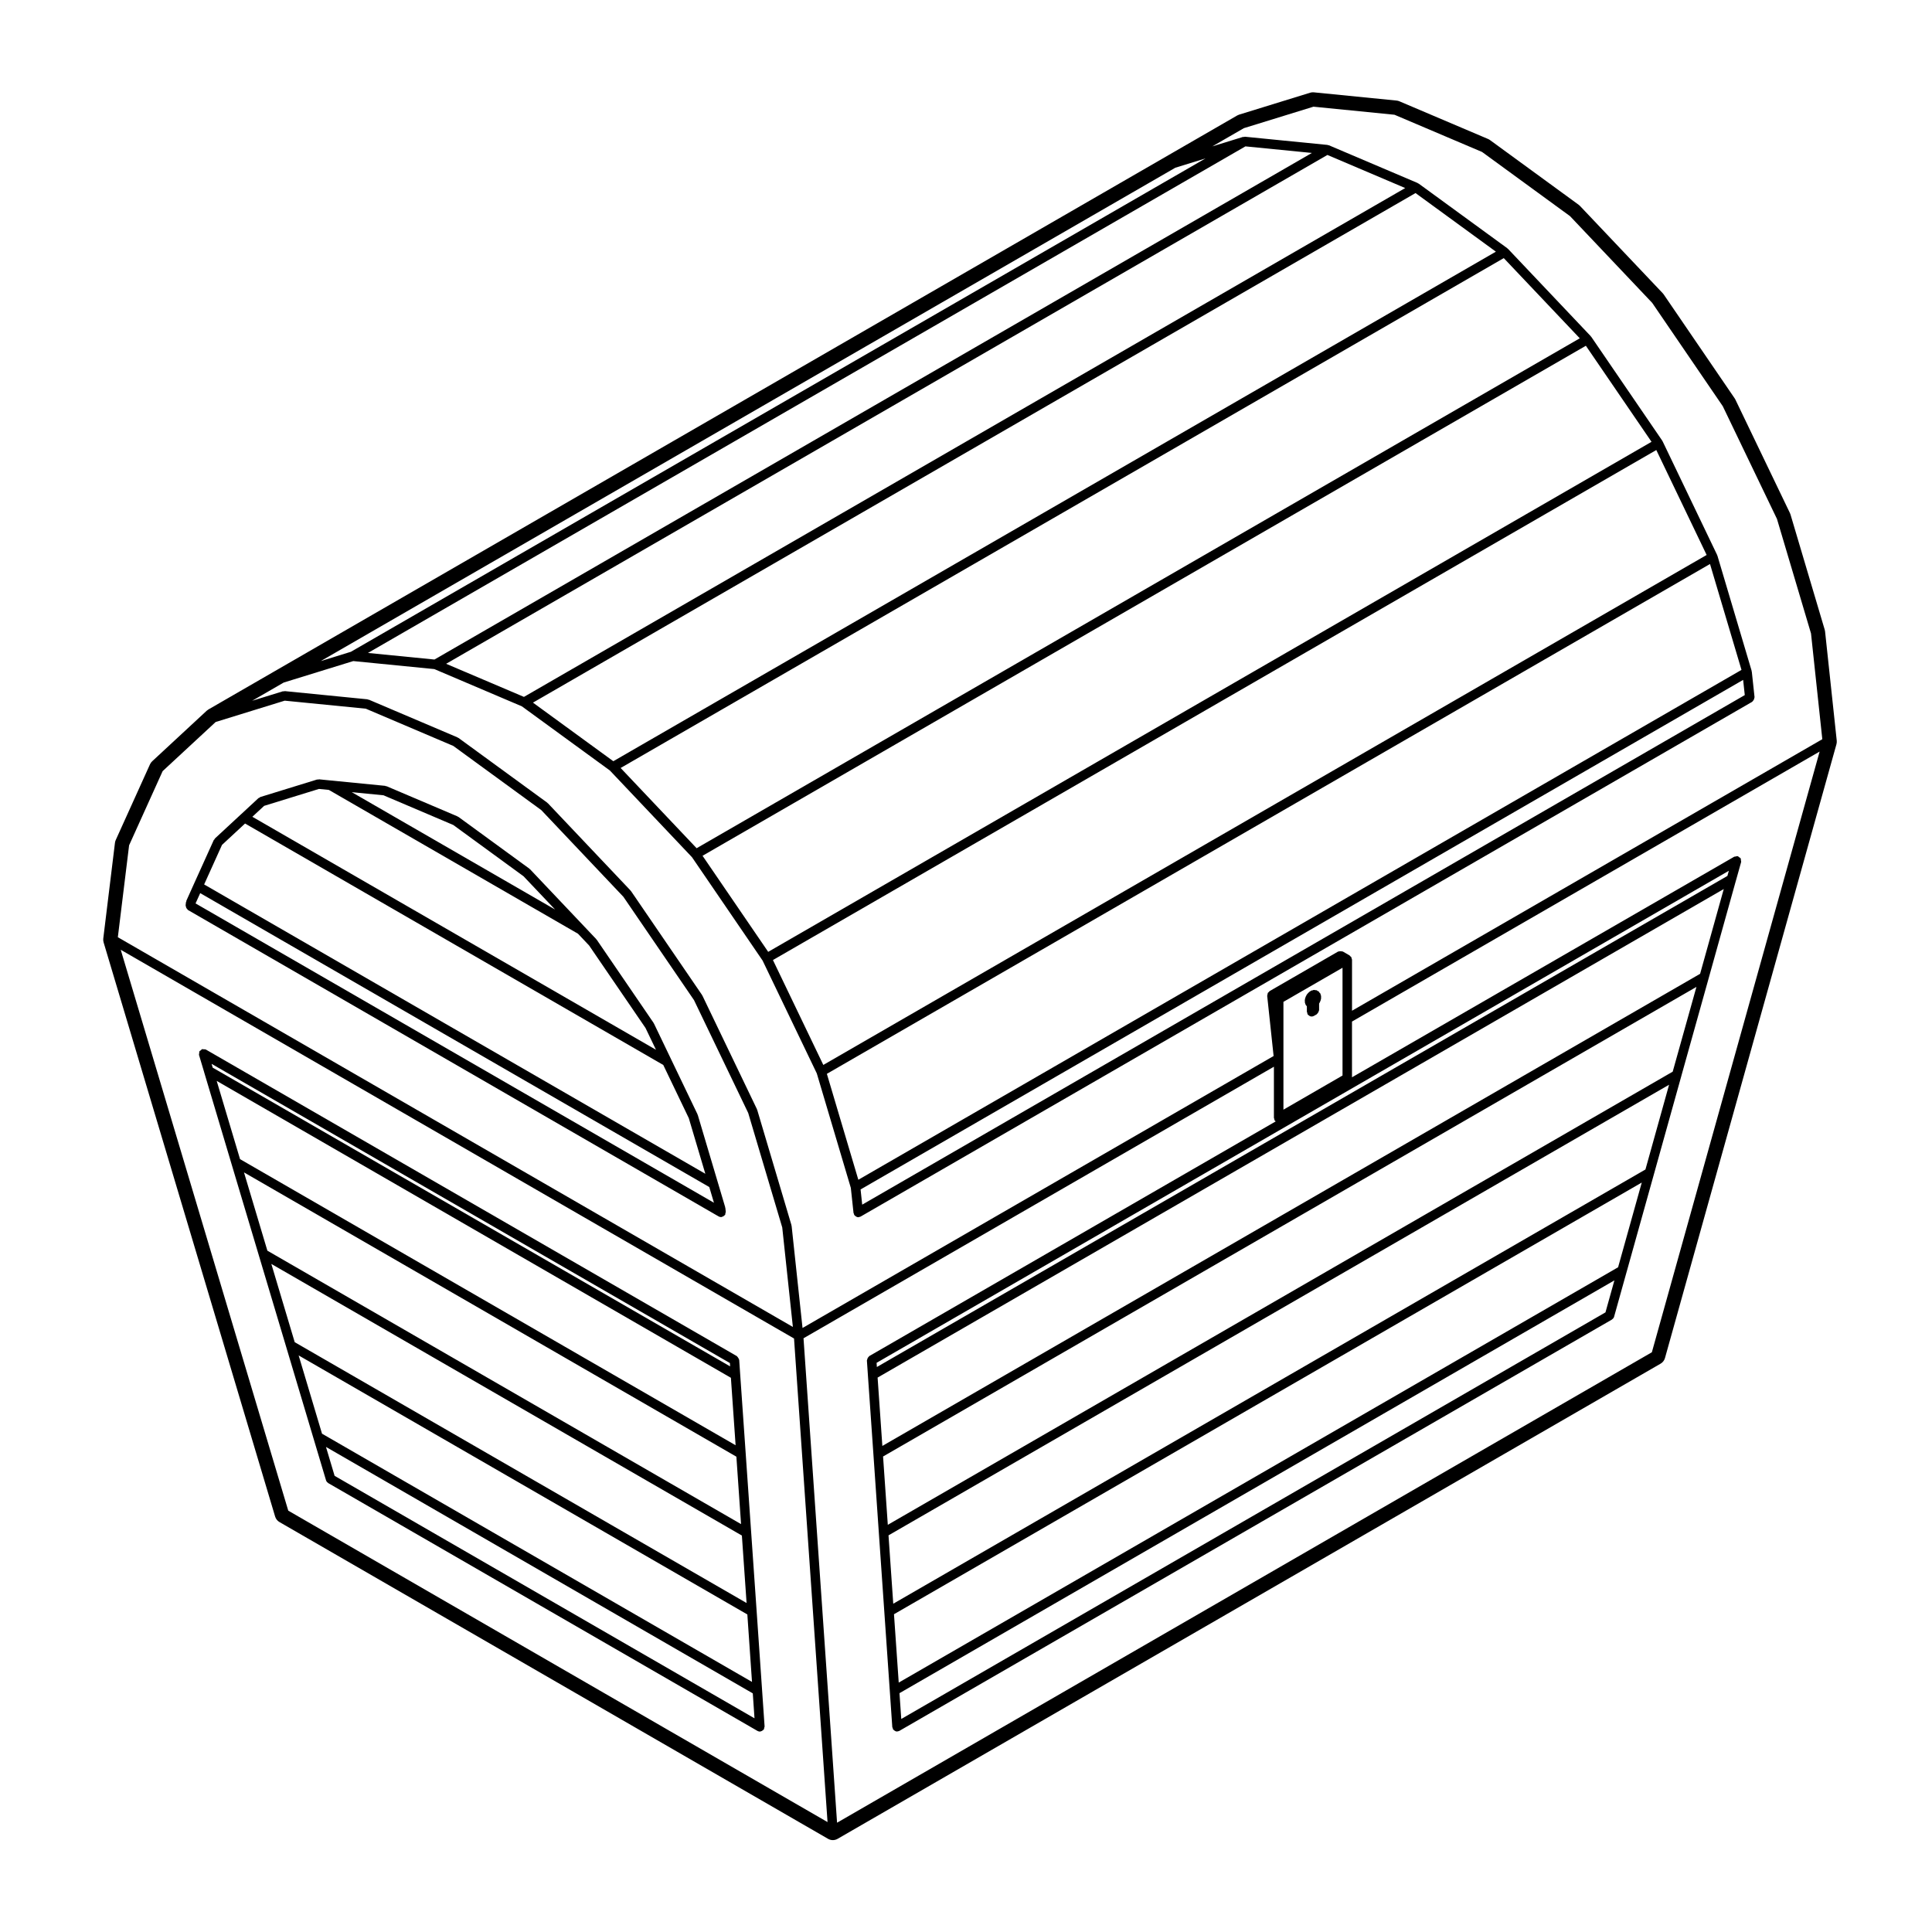 <?xml version="1.0" encoding="UTF-8"?>
<!-- Uploaded to: ICON Repo, www.svgrepo.com, Generator: ICON Repo Mixer Tools -->
<svg fill="#000000" width="800px" height="800px" version="1.1" viewBox="144 144 512 512" xmlns="http://www.w3.org/2000/svg">
 <g>
  <path d="m494.11 408.07-0.035-0.258c-0.012-0.07-0.074-0.098-0.098-0.156-0.016-0.066 0.023-0.133-0.004-0.195l-0.09-0.195c-0.039-0.082-0.121-0.086-0.172-0.145-0.012-0.023-0.031-0.039-0.047-0.066-0.051-0.066-0.039-0.152-0.102-0.207l-0.145-0.133c-0.059-0.051-0.137-0.023-0.195-0.066-0.02-0.016-0.047-0.016-0.066-0.035-0.074-0.039-0.102-0.125-0.18-0.156l-0.18-0.059c-0.09-0.031-0.156 0.031-0.238 0.02-0.098-0.012-0.16-0.09-0.258-0.082l-0.223 0.02c-0.086 0.004-0.109 0.082-0.188 0.102-0.086 0.02-0.16-0.031-0.242 0.012l-0.23 0.105c-0.039 0.016-0.039 0.059-0.074 0.086-0.039 0.02-0.09 0-0.121 0.023l-0.242 0.172c-0.039 0.023-0.031 0.074-0.059 0.105-0.039 0.031-0.09 0.02-0.117 0.051l-0.227 0.23c-0.031 0.035-0.02 0.086-0.047 0.109-0.023 0.039-0.082 0.035-0.105 0.074l-0.188 0.281c-0.016 0.031 0 0.059-0.016 0.09-0.016 0.023-0.047 0.023-0.059 0.051l-0.141 0.297c-0.016 0.031 0.004 0.059-0.004 0.09-0.016 0.023-0.051 0.035-0.059 0.066l-0.047 0.133c-0.004 0.02 0.012 0.035 0.004 0.051-0.004 0.02-0.023 0.023-0.035 0.047l-0.039 0.176c-0.012 0.031 0.02 0.055 0.012 0.086-0.004 0.031-0.039 0.047-0.039 0.074l-0.039 0.293c-0.004 0.066 0.051 0.102 0.051 0.156 0 0.055-0.051 0.105-0.039 0.168l0.031 0.246c0.012 0.051 0.059 0.074 0.07 0.117 0.012 0.051-0.02 0.09-0.004 0.137l0.047 0.117c0.016 0.047 0.055 0.059 0.07 0.102 0.016 0.023 0 0.055 0.012 0.082l0.051 0.086c0.047 0.086 0.125 0.125 0.188 0.195 0.031 0.035 0.02 0.09 0.059 0.121l0.02 0.02v1.426c0 0.117 0.102 0.195 0.125 0.309 0.023 0.109-0.02 0.223 0.039 0.324 0.039 0.07 0.105 0.102 0.156 0.156s0.098 0.102 0.152 0.145c0.23 0.191 0.492 0.324 0.781 0.324 0.215 0 0.434-0.051 0.629-0.168l0.73-0.414c0.051-0.031 0.055-0.102 0.105-0.137 0.133-0.102 0.203-0.223 0.281-0.363 0.09-0.145 0.156-0.266 0.176-0.434 0.012-0.059 0.07-0.102 0.07-0.156v-1.773l0.07-0.105c0.012-0.02 0-0.047 0.012-0.059 0.02-0.031 0.051-0.047 0.066-0.074l0.152-0.297c0.016-0.035-0.012-0.07 0.004-0.105 0.016-0.035 0.066-0.059 0.074-0.105l0.09-0.301c0.012-0.039-0.02-0.07-0.012-0.105 0.012-0.035 0.051-0.059 0.051-0.102l0.039-0.297c0.004-0.059-0.051-0.09-0.051-0.145-0.004-0.066 0.043-0.121 0.035-0.18z"/>
  <path d="m344.52 571-1.453-20.91-1.449-20.895v-0.004l-1.457-20.902-0.266-3.898c0-0.051-0.051-0.074-0.055-0.117-0.023-0.16-0.121-0.277-0.211-0.422-0.098-0.145-0.156-0.289-0.297-0.383-0.031-0.02-0.031-0.066-0.059-0.082l-140.69-81.23h-0.012c-0.176-0.105-0.395-0.074-0.605-0.082-0.121 0-0.238-0.07-0.359-0.035-0.004 0.004-0.016-0.004-0.02-0.004-0.172 0.055-0.25 0.207-0.383 0.312-0.109 0.098-0.266 0.125-0.344 0.266v0.016c-0.082 0.141-0.047 0.312-0.066 0.48-0.016 0.168-0.09 0.324-0.047 0.48 0 0.004-0.004 0.016 0 0.02l1.344 4.488v0.004l0.004 0.023v0.004l7.234 24.242v0.004l7.246 24.254 7.246 24.25 7.238 24.242 3.34 11.18c0.09 0.301 0.297 0.523 0.539 0.68 0.016 0.012 0.016 0.035 0.035 0.051l113.77 65.684c0.195 0.109 0.414 0.168 0.625 0.168h0.004 0.086c0.035 0 0.051-0.039 0.086-0.047 0.25-0.035 0.469-0.152 0.66-0.328 0.055-0.051 0.102-0.086 0.145-0.141 0.031-0.047 0.086-0.066 0.109-0.109 0.066-0.109 0.02-0.238 0.051-0.359 0.031-0.121 0.125-0.223 0.117-0.352l-0.664-9.633zm-144.45-145.07 137.36 79.293 0.059 0.883-137.12-79.168zm1.355 4.519 136.27 78.68 1.246 17.879-131.33-75.824zm7.234 24.246 130.49 75.34 1.238 17.871-125.53-72.465zm7.246 24.258 124.7 71.984 1.246 17.879-119.75-69.125zm7.238 24.246 118.91 68.648 1.234 17.879-113.95-65.785zm9.531 31.914-2.289-7.664 113.11 65.312 0.453 6.606z"/>
  <path d="m336.18 464.06c-0.004-0.039 0.023-0.074 0.012-0.117l-1.949-6.555-5.316-17.879c-0.012-0.035-0.051-0.047-0.066-0.086-0.012-0.031 0.012-0.07-0.004-0.105l-6.973-14.523-4.578-9.543c-0.016-0.031-0.055-0.035-0.074-0.066-0.016-0.035 0-0.07-0.02-0.102l-15.062-22.035c-0.02-0.031-0.066-0.023-0.09-0.055-0.02-0.031-0.012-0.07-0.035-0.102l-3.141-3.316-14.398-15.195c-0.031-0.031-0.074-0.02-0.105-0.051s-0.031-0.082-0.066-0.105l-18.812-13.73c-0.047-0.031-0.102-0.012-0.145-0.035-0.047-0.023-0.055-0.086-0.105-0.105l-18.816-8.004c-0.066-0.023-0.125 0.016-0.191 0-0.07-0.016-0.105-0.086-0.176-0.098l-14.398-1.414-3.141-0.312c-0.086-0.004-0.152 0.066-0.23 0.074-0.09 0.004-0.172-0.055-0.262-0.023l-15.055 4.641c-0.102 0.031-0.133 0.133-0.215 0.18-0.086 0.051-0.191 0.031-0.266 0.102l-4.574 4.246h-0.004l-6.977 6.465c-0.07 0.066-0.055 0.16-0.105 0.23-0.051 0.07-0.145 0.09-0.188 0.172l-5.316 11.754v0.004l-1.949 4.328c-0.031 0.066 0.012 0.125-0.004 0.195-0.016 0.07-0.09 0.105-0.102 0.18l-0.098 0.855c-0.012 0.086 0.059 0.145 0.066 0.227 0.012 0.172 0.051 0.297 0.125 0.441 0.074 0.145 0.156 0.258 0.281 0.367 0.059 0.055 0.07 0.145 0.145 0.191l140.65 81.215c0.195 0.109 0.414 0.16 0.625 0.168h0.004c0.047 0 0.09 0 0.137-0.012 0.039 0 0.059-0.047 0.102-0.051 0.242-0.051 0.449-0.168 0.629-0.344 0.047-0.051 0.098-0.086 0.137-0.137 0.023-0.035 0.066-0.051 0.09-0.09 0.07-0.121 0.023-0.258 0.051-0.387 0.031-0.133 0.125-0.238 0.109-0.379l-0.105-0.984c0.004-0.027-0.039-0.047-0.047-0.094zm-90.547-109.3 18.496 7.871 18.609 13.582 8.363 8.82-53.879-31.102zm-31.637 2.801 14.535-4.484 2.621 0.258 66.023 38.113 2.941 3.109 14.953 21.871 2.777 5.777-106.97-61.75zm-11.16 10.344 6.109-5.664 110.83 63.988 6.762 14.09 4.383 14.746-132.82-76.676zm-7.012 15.512 1.234-2.727 134.91 77.891 1.234 4.16z"/>
  <path d="m216.91 545.9c0.188 0.613 0.594 1.145 1.152 1.461l145.39 83.953c0.387 0.223 0.828 0.336 1.258 0.336 0.434 0 0.871-0.117 1.258-0.336l218.11-125.93c0.57-0.328 0.988-0.871 1.164-1.508l45.434-162.64c0.086-0.309 0.109-0.629 0.082-0.945l-3.094-28.949c-0.012-0.152-0.047-0.301-0.09-0.449l-9.074-30.551c-0.039-0.125-0.09-0.25-0.145-0.371l-14.453-30.066c-0.055-0.117-0.117-0.227-0.188-0.328l-18.809-27.543c-0.074-0.109-0.16-0.215-0.25-0.312l-21.938-23.141c-0.105-0.109-0.215-0.211-0.336-0.301l-23.512-17.156c-0.156-0.109-0.324-0.211-0.504-0.289l-23.52-9.996c-0.238-0.102-0.484-0.16-0.734-0.188l-21.922-2.18c-0.086-0.004-0.16-0.012-0.25-0.012-0.246 0-0.504 0.035-0.734 0.109l-18.824 5.809c-0.176 0.055-0.352 0.133-0.516 0.227l-272.63 157.41c-0.16 0.098-0.312 0.207-0.453 0.332l-14.445 13.391c-0.246 0.227-0.441 0.504-0.586 0.812l-9.078 20.066c-0.105 0.23-0.176 0.48-0.207 0.734l-3.098 25.371c-0.039 0.344-0.012 0.695 0.09 1.027zm3.481-1.562-44.395-148.64 178.43 103.02 8.879 128.15zm361.37-41.973-215.93 124.67-8.891-128.38 124.66-71.969v13.566c0 0.117 0.098 0.195 0.121 0.309 0.023 0.109-0.016 0.223 0.047 0.324 0.039 0.066 0.105 0.098 0.156 0.145 0.051 0.066 0.09 0.105 0.145 0.156l-107.71 62.191c-0.066 0.035-0.07 0.117-0.125 0.16-0.133 0.105-0.207 0.223-0.281 0.367s-0.133 0.277-0.145 0.441c-0.012 0.07-0.074 0.121-0.07 0.195l0.266 3.906v0.004l1.457 20.902 1.445 20.898 2.898 41.812 0.664 9.633c0.004 0.105 0.102 0.176 0.133 0.277 0.023 0.09-0.016 0.18 0.035 0.266 0.047 0.082 0.121 0.109 0.176 0.176 0.051 0.059 0.098 0.105 0.156 0.156 0.223 0.172 0.473 0.297 0.746 0.297h0.004 0.086c0.035 0 0.055-0.039 0.09-0.047 0.156-0.023 0.312-0.039 0.453-0.121l188.83-109c0.02-0.012 0.02-0.039 0.039-0.055 0.25-0.16 0.453-0.387 0.539-0.695l0.004-0.016v-0.004l3.332-11.926 0.004-0.016c0.004 0 0 0 0.004-0.004l7.238-25.906 0.004-0.016 7.234-25.91v-0.012l7.25-25.922 0.004-0.016 7.231-25.914 0.004-0.012h0.004l1.352-4.82v-0.004c0.039-0.152-0.039-0.312-0.059-0.473-0.02-0.168 0.02-0.336-0.066-0.484v-0.004c-0.102-0.176-0.281-0.23-0.438-0.336-0.109-0.074-0.176-0.207-0.312-0.242-0.207-0.055-0.414 0.023-0.629 0.082-0.105 0.023-0.23-0.012-0.328 0.047h-0.004l-101.29 58.457v-14.773l123.93-71.551zm20.402-127.6-0.383 1.367-225.4 130.14-0.074-1.113zm-118.04 63.309v-28.574l15.66-9.035v28.559zm-101.95 151.83-1.258-18.117 198.17-114.4-6.273 22.453zm189.66-106.59-2.367 8.48-186.62 107.75-0.473-6.836zm-191.11 85.688-1.258-18.117 206.86-119.42-6.266 22.461zm-1.445-20.91-1.254-18.105 215.55-124.45-6.289 22.465zm-1.445-20.902-1.258-18.117 224.24-129.47-6.266 22.465zm77.641-338.74 7.996-2.469-226.48 130.75-7.988 2.465zm-84.004 268.2-8.34-28.074 234.04-135.11 8.344 28.062zm234.48-132.47 0.434 4.027-233.89 135.04-0.43-4.031zm-243.76 102.04-13.352-27.797 234.1-135.16 13.34 27.809zm-14.609-29.969-17.398-25.461 234.09-135.16 17.402 25.457zm-18.969-27.465-20.137-21.262 234.04-135.12 20.141 21.25zm-22.074-23.055-21.297-15.527 233.89-135.04 21.297 15.531zm-23.688-17.047-20.621-8.77 233.55-134.85 20.617 8.77zm-23.711-9.902-17.625-1.742 232.54-134.25 17.613 1.742zm-39.945 6.098 18.43-5.688 21.484 2.125 23.195 9.871 23.32 17 21.766 22.984 18.707 27.387 14.363 29.902 9.02 30.344 0.715 6.648c0.012 0.102 0.098 0.156 0.133 0.25 0.023 0.086-0.012 0.16 0.031 0.242 0.047 0.082 0.125 0.117 0.188 0.188 0.055 0.059 0.098 0.105 0.16 0.156 0.215 0.168 0.465 0.281 0.734 0.289h0.004c0.047 0 0.09 0 0.137-0.012 0.039 0 0.066-0.051 0.105-0.055 0.133-0.023 0.266-0.035 0.387-0.105l236.28-136.42c0.074-0.039 0.082-0.133 0.141-0.188 0.125-0.109 0.207-0.215 0.281-0.367 0.082-0.152 0.117-0.277 0.133-0.441 0.004-0.082 0.074-0.141 0.066-0.227l-0.727-6.766c-0.004-0.039-0.051-0.066-0.055-0.105-0.012-0.039 0.02-0.082 0.012-0.121l-9.078-30.539c-0.012-0.035-0.055-0.047-0.066-0.082-0.016-0.035 0.012-0.07-0.012-0.105l-14.434-30.086c-0.004-0.016-0.031-0.02-0.039-0.035-0.012-0.016 0.004-0.035-0.004-0.051-0.012-0.016-0.031-0.016-0.039-0.031-0.012-0.016 0-0.035-0.012-0.051l-18.828-27.543c-0.02-0.031-0.066-0.031-0.09-0.055-0.02-0.031-0.012-0.07-0.039-0.102l-21.914-23.129c-0.031-0.031-0.082-0.02-0.105-0.051-0.035-0.031-0.031-0.082-0.07-0.105l-23.52-17.156c-0.051-0.031-0.105-0.012-0.145-0.035-0.051-0.023-0.059-0.086-0.105-0.105l-23.52-10.004c-0.031-0.012-0.059 0.012-0.09 0-0.07-0.023-0.117-0.035-0.188-0.047-0.039-0.012-0.055-0.051-0.098-0.051l-21.898-2.172c-0.09 0-0.152 0.066-0.238 0.074-0.09 0.004-0.168-0.055-0.262-0.023l-8.133 2.508 8.363-4.828 18.445-5.691 21.473 2.137 23.207 9.863 23.312 17.008 21.773 22.98 18.707 27.391 14.359 29.871 9.023 30.359 2.992 28.016-124.63 71.957v-13.559c0-0.059-0.055-0.102-0.066-0.156-0.016-0.109-0.039-0.195-0.082-0.301-0.023-0.055 0.012-0.117-0.023-0.172-0.035-0.055-0.102-0.055-0.137-0.105-0.07-0.09-0.133-0.152-0.223-0.223-0.051-0.035-0.051-0.105-0.105-0.133l-1.793-1.039c-0.055-0.031-0.109 0-0.168-0.02-0.156-0.066-0.309-0.066-0.48-0.059-0.16 0-0.297 0-0.441 0.059-0.059 0.023-0.121-0.004-0.172 0.023l-18.172 10.496c-0.074 0.039-0.082 0.133-0.141 0.188-0.086 0.074-0.172 0.117-0.238 0.211-0.023 0.031-0.066 0.031-0.086 0.066-0.031 0.055 0 0.109-0.02 0.168-0.055 0.125-0.066 0.23-0.074 0.367-0.004 0.082-0.074 0.141-0.066 0.223l1.703 15.965-124.84 72.074-2.887-27.02c-0.004-0.039-0.051-0.059-0.055-0.102-0.012-0.047 0.023-0.082 0.012-0.125l-9.078-30.551c-0.012-0.035-0.051-0.047-0.066-0.082-0.012-0.035 0.012-0.07-0.004-0.105l-14.445-30.074c-0.016-0.035-0.055-0.039-0.074-0.07-0.016-0.031 0-0.07-0.02-0.102l-18.828-27.539c-0.02-0.031-0.066-0.023-0.09-0.055-0.02-0.031-0.012-0.07-0.035-0.102l-21.91-23.129c-0.031-0.031-0.074-0.02-0.105-0.047-0.031-0.031-0.031-0.082-0.066-0.105l-23.512-17.156c-0.047-0.031-0.102-0.012-0.145-0.035-0.047-0.023-0.055-0.086-0.105-0.105l-23.52-10.004c-0.066-0.023-0.125 0.016-0.195 0-0.07-0.016-0.105-0.086-0.176-0.098l-21.922-2.172c-0.086 0-0.145 0.059-0.23 0.074-0.09 0.004-0.172-0.055-0.262-0.023l-8.133 2.508zm-40.98 43.137 8.891-19.66 14.051-13.02 18.297-5.652 21.484 2.125 23.195 9.871 23.32 17.008 21.754 22.973 18.715 27.383 14.363 29.906 9.02 30.344 2.816 26.359-178.89-103.28z"/>
 </g>
</svg>
